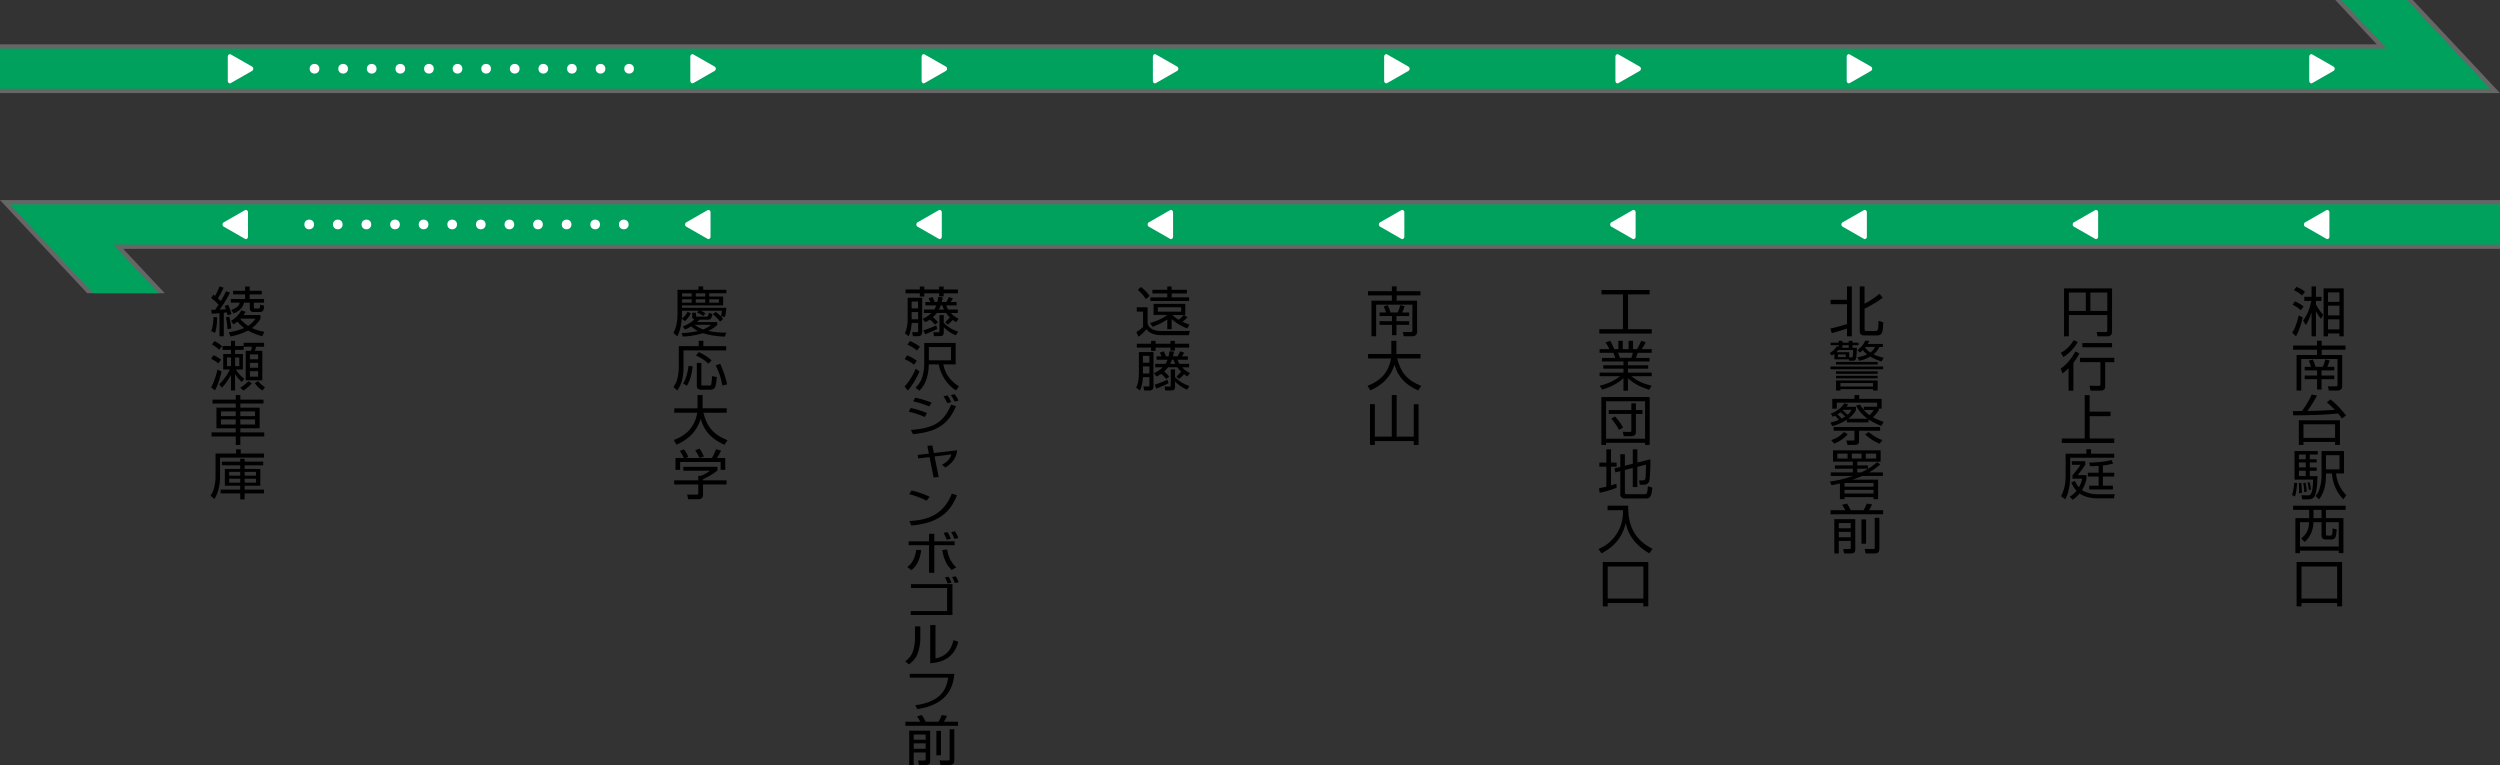 <?xml version="1.0" encoding="UTF-8"?>
<svg id="_レイヤー_1" data-name="レイヤー_1" xmlns="http://www.w3.org/2000/svg" viewBox="0 0 873.86 267.41">
  <rect x="0" y="0" width="873.86" height="267.41" fill="#333333" stroke="none"/>
  <defs>
    <style>
      .cls-1 {
        fill: #fff;
      }

      .cls-2 {
        fill: #666;
      }

      .cls-3 {
        fill: #00a05d;
      }
    </style>
  </defs>
  <polygon class="cls-2" points="0 15.5 0 32.54 873.86 32.54 843.38 0 816.28 0 830.8 15.5 0 15.5"/>
  <polygon class="cls-3" points="817.88 31.05 852.75 31.05 870.42 31.05 841.34 0 818.33 0 834.24 16.99 817.88 16.99 0 16.99 0 31.05 817.88 31.05"/>
  <polygon class="cls-2" points="873.86 86.99 873.86 69.94 0 69.94 30.48 102.49 57.58 102.49 43.06 86.99 873.86 86.99"/>
  <polygon class="cls-3" points="55.98 71.43 21.11 71.43 3.44 71.43 32.52 102.49 55.53 102.49 39.62 85.5 55.98 85.5 873.86 85.5 873.86 71.43 55.98 71.43"/>
  <g>
    <path d="M801.23,116.29c.65-1.03,1.35-2.27,2.29-6l1.39.62c-.32,1.5-1.07,4.46-2.38,6.65l-1.31-1.28ZM804.22,108.43c-1.03-.92-1.58-1.28-2.83-1.9l.77-1.2c1.15.49,2.12,1.05,3.05,1.82l-.99,1.28ZM804.68,103.3c-.97-.88-1.68-1.33-2.83-1.86l.85-1.17c1.11.43,2.16,1.03,2.99,1.71l-1.01,1.32ZM805.05,112.04c1.05-1.5,2.26-3.53,2.83-6.84h-2.43v-1.45h2.53v-3.63h1.54v3.63h1.92v1.45h-1.92v1.2c.3.62,1.19,2.24,2.55,3.65l-.79,1.41c-.36-.45-1.21-1.54-1.76-2.71v8.82h-1.54v-8.37c-.67,2.2-1.38,3.46-2,4.44l-.93-1.6ZM819.22,117.57h-1.48v-1.02h-4v1.02h-1.54v-16.77h7.03v16.77ZM817.74,102.21h-4v3.31h4v-3.31ZM817.74,106.85h-4v3.4h4v-3.4ZM817.74,111.61h-4v3.52h4v-3.52Z"/>
    <path d="M811.54,119.1v1.67h8.33v1.47h-8.33v1.84h7.16v10.85c0,1.3-.93,1.58-1.58,1.58h-3.09l-.32-1.48,2.85.02c.26,0,.5-.08.5-.45v-9.12h-12.67v11.03h-1.64v-12.43h7.14v-1.84h-8.35v-1.47h8.35v-1.67h1.64ZM807.84,128.2c-.26-.88-.51-1.49-.83-2.12l1.41-.43c.46.92.73,1.67.99,2.56h2.49c.44-.88.75-1.88.91-2.56l1.52.34c-.22.75-.53,1.58-.85,2.22h2.45v1.26h-4.45v1.79h4.45v1.28h-4.45v3.61h-1.56v-3.61h-4.33v-1.28h4.33v-1.79h-4.33v-1.26h2.26Z"/>
    <path d="M814.61,139.61c2.85,2.22,4.89,4.91,5.42,5.62l-1.44,1.02c-.34-.49-.69-.98-1.31-1.71-4.18.49-11.44.64-15.67.64l-.18-1.48c.12,0,2.91-.04,3.25-.04.14-.21,2.3-3.18,3.36-5.77l1.86.38c-1.03,1.96-2.55,4.29-3.34,5.38.47,0,2.67-.04,3.11-.06,1.09-.02,5.58-.28,6.47-.34-1.56-1.62-2.26-2.16-2.81-2.61l1.29-1.02ZM817.9,155.53h-1.68v-1.05h-11.04v1.05h-1.64v-8.63h14.37v8.63ZM816.21,148.31h-11.04v4.74h11.04v-4.74Z"/>
    <path d="M801.17,173.05c.55-1.54.71-3.5.73-4.25l1.05.04c-.04.75-.22,3.16-.73,4.7l-1.05-.49ZM810.18,158.89h-2.81v1.64h2.43v1.13h-2.43v1.73h2.43v1.17h-2.43v1.86h2.69c.02,3.25-.46,6-.95,6.94-.16.32-.61,1.17-2.16,1.17h-2.22l-.3-1.41,2.28.02c.77,0,1.68.04,1.84-5.51h-6.51v-9.96h8.13v1.24ZM803.55,172.41c.04-.43.08-.81.08-1.64,0-1.03-.06-1.45-.1-1.94l.89-.02c.16,1.8.16,2.01.2,3.5l-1.07.09ZM805.96,158.89h-2.39v1.64h2.39v-1.64ZM805.96,161.65h-2.39v1.73h2.39v-1.73ZM805.96,164.55h-2.39v1.86h2.39v-1.86ZM805.41,172.03c0-1.43-.24-2.74-.32-3.2l.81-.11c.22,1.05.38,2.03.44,3.1l-.93.21ZM807.01,171.26c-.02-.41-.12-1.43-.46-2.58l.75-.13c.2.64.42,1.48.53,2.54l-.83.17ZM819.34,157.65v7.84h-2.79c.32,3.18,1.62,5.62,3.6,7.63l-1.05,1.39c-3.32-3.29-3.84-7.41-4.02-9.02h-2.06v.83c0,3.31-.73,6.05-2.39,8.2l-1.23-1.11c.42-.54,1.03-1.32,1.39-2.59.69-2.39.69-3.67.69-4.57v-8.59h7.86ZM817.76,159.12h-4.73v4.96h4.73v-4.96Z"/>
    <path d="M819.9,178.21h-6.89v2.89h6.12v12.24h-1.62v-.85h-13.56v.85h-1.62v-12.24h4.83v-2.89h-5.62v-1.43h18.37v1.43ZM807.15,182.52h-3.21v8.52h13.56v-8.52h-4.49v4.19c0,.36.26.51.59.51h.99c.4,0,.77,0,.75-2.52l1.44.32c-.2,2.65-.38,3.55-1.84,3.55h-1.76c-.71,0-1.7,0-1.7-1.41v-4.64h-2.83v.34c0,1.39-.53,2.91-.91,3.72-.63,1.39-1.39,2.16-2.16,2.86l-1.21-1.2c1.21-1.05,2.59-2.44,2.75-5.34l.02-.38ZM811.48,178.21h-2.81v2.89h2.81v-2.89Z"/>
    <path d="M804.48,211.95h-1.72v-15.51h15.91v15.51h-1.72v-1.17h-12.47v1.17ZM804.48,209.23h12.47v-11.22h-12.47v11.22Z"/>
  </g>
  <g>
    <path d="M738.26,115.97c0,1.07-.67,1.6-1.76,1.6h-3.31l-.32-1.52,3.13.02c.36,0,.59-.08.59-.53v-5.4h-13.44v7.43h-1.68v-16.77h16.78v15.17ZM723.16,102.26v6.43h5.92v-6.43h-5.92ZM730.68,102.26v6.43h5.92v-6.43h-5.92Z"/>
    <path d="M720.31,128.82c2.41-1.64,3.98-3.89,5.12-5.96l1.41.68c-.95,1.75-1.6,2.65-2.1,3.27v9.74h-1.68v-7.84c-.89.9-1.56,1.43-2.12,1.84l-.63-1.73ZM720.37,123.31c2.45-1.28,3.86-3.37,4.49-4.4l1.4.62c-.95,1.77-2.79,3.93-5.03,5.28l-.87-1.5ZM739.04,126.6h-3.19v8.4c0,1.07-.36,1.54-1.76,1.54h-3.4l-.3-1.71,3.21.04c.42,0,.59-.08.59-.53v-7.75h-7.12v-1.52h11.97v1.52ZM738.26,121.38h-10.37v-1.47h10.37v1.47Z"/>
    <path d="M730.43,143.89h7.3v1.58h-7.3v7.8h8.59v1.56h-18.33v-1.56h8.01v-15.15h1.72v5.77Z"/>
    <path d="M729.28,158.61v-1.56h1.64v1.56h8.09v1.39h-15.38v6.54c0,.86-.12,5.24-1.74,7.99l-1.48-1.07c1.15-2.14,1.62-4.46,1.62-6.88v-7.97h7.24ZM739.21,172.75l-.3,1.43h-6.06c-2.32,0-4.57-.71-5.96-1.67-1.01,1.26-1.9,1.86-2.39,2.18l-1.07-1.05c.59-.38,1.46-.92,2.4-2.09-.99-1.09-1.52-2.18-1.84-2.91l1.31-.51c.22.51.57,1.3,1.37,2.22.77-1.37,1.01-2.39,1.17-3.04h-3.42v-1.15c.67-.73,2.12-2.56,2.81-3.7h-3.03v-1.26h4.69v1.24c-.61,1.02-2.02,2.88-2.65,3.63h3.09v1.2c-.16.79-.46,2.2-1.58,4.06.81.58,2.83,1.43,5.42,1.43h6.06ZM735.06,165.25h3.96v1.33h-3.96v3.18h3.5v1.33h-8.29v-1.33h3.29v-3.18h-3.76v-1.33h3.76v-2.39c-1.62.09-2.22.09-3.01.09l-.28-1.26c.77-.02,4.65-.02,7.78-.9l.59,1.22c-.69.19-1.7.49-3.58.7v2.54Z"/>
  </g>
  <g>
    <path d="M639.79,114.86c2.08-.45,4.87-1.3,5.82-1.62v-6.92h-5.72v-1.52h5.72v-4.68h1.68v17.45h-1.68v-2.73c-.42.15-3.19,1.07-5.32,1.62l-.49-1.6ZM651.74,100.12v6.05c.59-.3,2.99-1.56,5.21-3.46l1.13,1.35c-2.12,1.69-5.05,3.23-6.33,3.85v7.22c0,.43.14.56.71.56h3.05c.73,0,1.13,0,1.13-3.55l1.66.56c-.18,3.21-.26,4.55-2.18,4.55h-4.37c-.44,0-1.68,0-1.68-1.35v-15.79h1.68Z"/>
    <path d="M646.3,125.61h-5.09v-1.9c-.42.3-.67.45-.93.6l-.69-.9c.99-.56,1.82-1.32,2.39-2.31h.75v-.43h-2.85v-.9h2.85v-.64h1.27v.64h2.22v-.64h1.31v.64h2.1v.9h-2.1v.9h1.54c0,.66-.1,3.59-.4,4.04-.1.13-.32.49-.99.49h-1.31l-.08-.49ZM658.23,129.07h-18.38v-.94h18.38v.94ZM656.32,127.41h-14.57v-.9h14.57v.9ZM656.32,130.66h-14.57v-.87h14.57v.87ZM656.32,132.24h-14.57v-.87h14.57v.87ZM656.32,136.51h-1.6v-.49h-11.4v.49h-1.56v-3.53h14.57v3.53ZM642.6,122.35c-.24.28-.46.51-.69.75h4.47v1.8l.81.02c.14,0,.28-.02.36-.17.18-.39.2-2.03.2-2.41h-5.15ZM645.17,123.88h-2.73v.96h2.73v-.96ZM654.71,133.9h-11.4v1.2h11.4v-1.2ZM646.22,121.57v-.9h-2.22v.9h2.22ZM658.14,120.21v1.07h-1.25c-.16.38-.61,1.45-2,2.59,1.25.58,2.47.92,3.5,1.2l-.69,1.28c-.99-.3-2.3-.75-3.92-1.71-1.72,1-3.19,1.32-3.86,1.45l-.71-1.2c1.45-.24,2.43-.56,3.42-1.03-.81-.64-1.25-1.17-1.5-1.48-.38.38-.67.6-.99.86l-.87-.88c1.23-.9,2-1.75,2.73-3.29l1.41.06c-.22.49-.36.73-.55,1.09h5.28ZM652.14,121.28l-.18.23c.61.81,1.19,1.3,1.78,1.73,1.11-.79,1.44-1.49,1.68-1.96h-3.29Z"/>
    <path d="M639.79,147.71c1.38-.32,2.18-.6,2.99-.96-.51-.6-1.01-1.09-1.35-1.43-.38.19-.5.23-.81.34l-.67-1.11c2.14-.7,3.92-2.26,4.77-3.61l1.31.45c-.2.28-.34.49-.59.81h3.31v1.09c-.24.49-.81,1.69-2.71,3.08h6.77c-1.19-.85-2.69-2.09-4.04-4.6l1.37-.36c.3.49.63,1.03,1.31,1.84v-1.09h4.71v-1.41h-14.11v2.09h-1.58v-3.42h7.76v-1.32h1.64v1.32h7.84v3.42h-.99v.56c-.65,1.05-1.72,2.12-2.04,2.46,1.21.68,2.43,1.15,3.74,1.62l-.81,1.39c-2.16-.85-3.46-1.6-4.49-2.29v1.07h-7.56v-.94c-1.78,1.13-3.36,1.75-5.07,2.27l-.67-1.28ZM640.11,153.84c.83-.3,2.77-.98,4.45-2.84l1.31.75c-1.11,1.41-2.97,2.65-4.75,3.33l-1.01-1.24ZM649.82,150.57v3.72c0,.83-.47,1.24-1.54,1.24h-2.51l-.38-1.56,2.32.02c.24,0,.51,0,.51-.32v-3.1h-7.28v-1.32h16.25v1.32h-7.36ZM645,145.59c-.46-.47-.87-.81-1.66-1.48-.51.38-.77.54-1.03.7.4.38,1.03,1.03,1.44,1.5.4-.19.89-.47,1.25-.71ZM644.4,143.24c-.12.09-.2.17-.26.23,1.11.96,1.23,1.05,1.68,1.5.91-.77,1.17-1.26,1.42-1.73h-2.85ZM651.45,143.29c.85.96,1.54,1.52,2,1.84,1.09-1.09,1.33-1.52,1.5-1.84h-3.5ZM653.17,151.02c2.1,1.73,3.62,2.39,4.79,2.8l-.95,1.28c-1.94-.77-3.42-1.79-5.07-3.23l1.23-.85Z"/>
    <path d="M649.19,162.67h3.74v1.18h-3.74v1.28h1.42c3.29-1.6,4.79-2.93,5.54-3.61l1.05.81c-.59.54-1.68,1.54-3.88,2.8h4.83v1.22h-7.2c-1.01.47-2.34.96-3.38,1.32h8.91v6.82h-1.6v-.73h-10.13v.73h-1.62v-5.51c-1.48.36-2.12.47-2.93.62l-.57-1.28c1.56-.21,4.43-.64,8.09-1.97h-7.8v-1.22h7.72v-1.28h-6.27v-1.18h6.27v-1.3h-6.93v-3.95h16.66v3.95h-8.17v1.3ZM645.81,158.55h-3.58v1.73h3.58v-1.73ZM654.87,168.84h-10.13v1.28h10.13v-1.28ZM654.87,171.24h-10.13v1.28h10.13v-1.28ZM650.69,158.55h-3.4v1.73h3.4v-1.73ZM655.8,158.55h-3.62v1.73h3.62v-1.73Z"/>
    <path d="M645.03,178.34c-.34-.71-.91-1.58-1.15-1.9l1.72-.41c.61.88,1.09,1.84,1.31,2.31h4.49c.55-.88.75-1.33,1.09-2.31l1.88.26c-.32.77-.63,1.33-1.07,2.05h4.93v1.43h-18.38v-1.43h5.18ZM648.5,181.46v10.54c0,.55-.02,1.47-1.54,1.47h-2.36l-.34-1.58,2.1.02c.42,0,.55-.04.55-.45v-2.37h-4.18v4.38h-1.56v-12.01h7.32ZM646.91,182.84h-4.18v1.82h4.18v-1.82ZM646.91,185.9h-4.18v1.9h4.18v-1.9ZM650.66,190.07v-8.52h1.62v8.52h-1.62ZM656.93,180.99v10.88c0,1.5-1.01,1.6-1.7,1.6h-3.13l-.3-1.6,2.99.02c.51,0,.51-.23.51-.45v-10.45h1.62Z"/>
  </g>
  <g>
    <path d="M576.61,101.36v1.54h-7.54v12.16h8.29v1.54h-18.33v-1.54h8.27v-12.16h-7.52v-1.54h16.82Z"/>
    <path d="M576.43,136.25c-3.36-1.17-5.03-1.97-7.4-4.04v4.36h-1.56v-4.38c-2.32,2.12-4.61,3.1-7.42,4.02l-.87-1.35c1.82-.49,4.57-1.33,7.11-3.36h-7.16v-1.26h8.35v-1.37h-7.05v-1.2h7.05v-1.32h-7.52v-1.24h4.65c-.12-.45-.46-1.39-.65-1.8h-4.83v-1.28h3.42c-.4-.83-.61-1.2-1.33-2.39l1.6-.51c.24.38.71,1.11,1.41,2.9h1.46v-2.91h1.54v2.91h2.04v-2.91h1.54v2.91h1.41c.61-.98,1.11-2.11,1.44-2.9l1.6.51c-.28.56-.89,1.64-1.39,2.39h3.48v1.28h-4.91c-.26.81-.4,1.2-.61,1.8h4.77v1.24h-7.58v1.32h7.1v1.2h-7.1v1.37h8.33v1.26h-7.12c2.24,1.8,4,2.56,7.12,3.35l-.93,1.41ZM570.21,125.1c.08-.19.42-1.05.55-1.8h-5.17c.1.26.53,1.52.65,1.8h3.96Z"/>
    <path d="M576.64,138.8v16.73h-1.62v-.75h-13.64v.75h-1.64v-16.73h16.9ZM561.39,140.25v13.1h13.64v-13.1h-13.64ZM562.32,143.33h7.9v-2.35h1.6v2.35h2.32v1.37h-2.32v6.43c0,1.07-.95,1.35-1.7,1.35h-2.57l-.3-1.54,2.47.04c.34,0,.5-.09.5-.41v-5.87h-7.9v-1.37ZM564.49,145.55c.87.94,1.94,2.24,2.85,3.87l-1.42.85c-.67-1.37-1.9-3.05-2.71-3.93l1.29-.79Z"/>
    <path d="M565.09,170.49c-1.35.6-4.49,1.48-5.96,1.77l-.18-1.62c.55-.09,1.07-.17,2.55-.53v-6.99h-2.45v-1.43h2.45v-4.62h1.62v4.62h1.96v1.43h-1.96v6.56c1.09-.32,1.42-.43,1.88-.58l.08,1.39ZM570.73,162.1v-5.04h1.6v4.62l4.55-1.13c.1,3.08-.24,6.86-.32,7.26-.2.96-.73,1.62-1.86,1.62h-1.52l-.24-1.52,1.38.02c.57,0,.69-.28.81-.71.14-.45.16-1.6.22-4.81l-3.03.77v7.07h-1.6v-6.67l-2.75.7v7.95c0,.36.24.51.71.51h6.2c.4,0,.61,0,.83-.54.18-.47.26-1.69.3-2.24l1.54.45c-.2,3.4-1.03,3.83-2.24,3.83h-7.1c-1.13,0-1.84-.39-1.84-1.46v-8.1l-1.74.45-.28-1.41,2.02-.51v-4.42h1.6v4l2.75-.68Z"/>
    <path d="M569.12,176.76c-.16,7.37,2.61,12.09,8.53,15.11l-1.17,1.54c-6.87-3.98-7.9-9.06-8.21-10.6-.79,3.27-2.39,7.37-8.43,10.6l-1.11-1.48c1.27-.56,4.18-1.88,6.39-5.36,2.22-3.46,2.2-6.66,2.18-8.23h-5.38v-1.58h7.2Z"/>
    <path d="M561.96,211.95h-1.72v-15.51h15.91v15.51h-1.72v-1.17h-12.47v1.17ZM561.96,209.23h12.47v-11.22h-12.47v11.22Z"/>
  </g>
  <g>
    <path d="M488.18,100.12v1.67h8.33v1.47h-8.33v1.84h7.16v10.85c0,1.3-.93,1.58-1.58,1.58h-3.09l-.32-1.48,2.85.02c.26,0,.49-.08.49-.45v-9.12h-12.67v11.03h-1.64v-12.43h7.14v-1.84h-8.35v-1.47h8.35v-1.67h1.64ZM484.48,109.22c-.26-.88-.51-1.49-.83-2.12l1.41-.43c.46.92.73,1.67.99,2.56h2.49c.44-.88.75-1.88.91-2.56l1.52.34c-.22.75-.53,1.58-.85,2.22h2.45v1.26h-4.45v1.79h4.45v1.28h-4.45v3.61h-1.56v-3.61h-4.33v-1.28h4.33v-1.79h-4.33v-1.26h2.26Z"/>
    <path d="M486.34,119.12h1.76v4.61h8.43v1.56h-8.15c1.23,4.93,3.5,7.67,8.43,9.61l-1.11,1.58c-4.12-1.84-6.99-4.47-8.27-9.02-1.8,5.85-6.37,8.08-8.45,8.99l-.95-1.62c2.95-1.09,7.16-3.4,8.21-9.53h-8.04v-1.56h8.13v-4.61Z"/>
    <path d="M480.57,152.62h5.92v-14.53h1.7v14.53h5.98v-11.34h1.68v14.25h-1.68v-1.35h-13.6v1.35h-1.7v-14.25h1.7v11.34Z"/>
  </g>
  <g>
    <path d="M401.13,107.4v5.56c.49,2.33,2.97,2.73,4.71,2.73h10.05l-.32,1.47h-9.66c-3.62,0-4.77-1.58-5.17-2.11-.83,1.02-1.74,1.88-2.77,2.67l-.77-1.65c.83-.47,1.7-1.11,2.35-1.84v-5.32h-2.2v-1.5h3.76ZM400.56,104.54c-1.01-1.58-2.45-2.88-2.85-3.23l1.11-1c.83.64,2.04,1.71,3.03,3.14l-1.29,1.09ZM414.98,114.8c-.93-.36-3.29-1.3-5.44-3.29v3.55h-1.52v-3.44c-.53.39-2.2,1.58-5.15,2.61l-.87-1.32c3.76-1.03,5.78-2.61,6.02-2.8v-.02h-4.79v-3.87h11.08v3.87h-.51l1.27.81c-.73.75-.91.94-1.76,1.58,1.15.55,1.88.79,2.47.98l-.79,1.33ZM408.02,101.29v-1.15h1.52v1.15h5.32v1.3h-5.32v1.33h6.08v1.3h-13.5v-1.3h5.9v-1.33h-5.21v-1.3h5.21ZM412.87,107.41h-8.15v1.54h8.15v-1.54ZM409.76,110.1c.3.28.91.9,2.28,1.69,1.05-.88,1.42-1.33,1.7-1.69h-3.98Z"/>
    <path d="M403.19,123.05v12.03c0,1.39-1.07,1.41-1.44,1.41h-1.8l-.28-1.41,1.66.02c.44,0,.44-.24.44-.43v-2.82h-2.26c-.02.41-.14,2.82-1.05,4.66l-1.33-1.02c.85-1.65.97-3.74.97-4.98v-7.46h5.09ZM403.92,119.14v1.02h5.19v-1.02h1.58v1.02h4.97v1.35h-4.97v1.05h-1.58v-1.05h-5.19v1.13h-1.56v-1.13h-4.99v-1.35h4.99v-1.02h1.56ZM401.76,124.38h-2.26v2.41h2.26v-2.41ZM401.76,128.07h-2.26v2.5h2.26v-2.5ZM407.68,132.49c-.28-.32-.91-1.07-1.8-1.79-.69.47-1.17.7-1.64.92l-.87-1.18c.73-.36,1.86-.88,3.05-2.05h-2.61v-1.2h3.58c.26-.4.46-.7.73-1.45h-3.84v-1.18h1.76c-.32-.71-.48-1.02-.65-1.3l1.43-.45c.22.4.67,1.54.73,1.75h.93c.18-.77.24-1.3.3-1.75l1.56.08c-.1.77-.18,1.15-.32,1.67h1.58c.38-.58.63-1.09.91-1.75l1.42.45c-.42.77-.48.87-.77,1.3h2.04v1.18h-3.62c.14.4.32.87.69,1.45h3.38v1.2h-2.47c1.11,1.2,2.16,1.73,2.75,2.03l-.91,1.18c-.42-.26-.65-.41-1.13-.79-.16.17-.99,1.11-1.72,1.65l-.95-.85c.38-.34.87-.77,1.64-1.69-.65-.62-1.05-1.13-1.33-1.54h-3.25c-.36.49-.73.92-1.35,1.48,1.13.96,1.5,1.43,1.78,1.77l-1.05.85ZM403.58,134.52c2.53-.88,3.48-1.3,4.49-1.8l.4,1.22c-1.05.58-2.81,1.3-4.25,1.9l-.63-1.32ZM410.73,135.23c0,1.18-.75,1.24-1.5,1.24l-1.92.02-.24-1.39,1.7.04c.26,0,.46-.02.46-.41v-5.62h1.5v2.76c1.74,1.71,3.19,2.41,5.01,3.06l-.79,1.26c-2.34-.96-3.64-2.2-4.22-2.88v1.92ZM409.66,125.74c-.12.34-.26.73-.63,1.45h1.76c-.34-.7-.46-1.05-.57-1.45h-.55Z"/>
  </g>
  <g>
    <path d="M322.35,104.07v12.03c0,1.39-1.07,1.41-1.44,1.41h-1.8l-.28-1.41,1.66.02c.44,0,.44-.24.44-.43v-2.82h-2.26c-.02.41-.14,2.82-1.05,4.66l-1.33-1.02c.85-1.65.97-3.74.97-4.98v-7.46h5.09ZM323.08,100.16v1.02h5.19v-1.02h1.58v1.02h4.97v1.35h-4.97v1.05h-1.58v-1.05h-5.19v1.13h-1.56v-1.13h-4.99v-1.35h4.99v-1.02h1.56ZM320.92,105.4h-2.26v2.41h2.26v-2.41ZM320.92,109.09h-2.26v2.5h2.26v-2.5ZM326.84,113.5c-.28-.32-.91-1.07-1.8-1.79-.69.47-1.17.7-1.64.92l-.87-1.18c.73-.36,1.86-.88,3.05-2.05h-2.61v-1.2h3.58c.26-.4.46-.7.73-1.45h-3.84v-1.18h1.76c-.32-.71-.48-1.02-.65-1.3l1.43-.45c.22.4.67,1.54.73,1.75h.93c.18-.77.24-1.3.3-1.75l1.56.08c-.1.77-.18,1.15-.32,1.67h1.58c.38-.58.63-1.09.91-1.75l1.42.45c-.42.77-.48.87-.77,1.3h2.04v1.18h-3.62c.14.4.32.87.69,1.45h3.38v1.2h-2.47c1.11,1.2,2.16,1.73,2.75,2.03l-.91,1.18c-.42-.26-.65-.41-1.13-.79-.16.17-.99,1.11-1.72,1.65l-.95-.85c.38-.34.87-.77,1.64-1.69-.65-.62-1.05-1.13-1.33-1.54h-3.25c-.36.49-.73.92-1.35,1.48,1.13.96,1.5,1.43,1.78,1.77l-1.05.85ZM322.74,115.53c2.53-.88,3.48-1.3,4.49-1.8l.4,1.22c-1.05.58-2.81,1.3-4.25,1.9l-.63-1.32ZM329.89,116.25c0,1.18-.75,1.24-1.5,1.24l-1.92.02-.24-1.39,1.7.04c.26,0,.46-.02.46-.41v-5.62h1.5v2.76c1.74,1.71,3.19,2.41,5.01,3.06l-.79,1.26c-2.34-.96-3.64-2.2-4.22-2.88v1.92ZM328.82,106.76c-.12.34-.26.73-.63,1.45h1.76c-.34-.7-.46-1.05-.57-1.45h-.55Z"/>
    <path d="M316.19,135.12c1.78-1.94,3.13-4.32,3.88-6.22l1.35.92c-1.07,2.54-2.85,5.41-4.1,6.67l-1.13-1.37ZM319.5,127.49c-1.23-1.05-2.85-1.77-3.27-1.96l.83-1.33c1.7.66,2.79,1.43,3.42,1.92l-.99,1.37ZM320.53,122.52c-.97-.81-2.18-1.56-3.36-2.05l.91-1.26c1.27.47,2.71,1.39,3.46,1.99l-1.01,1.32ZM329.71,127.37c.79,4.12,3.44,6.37,5.48,7.69l-1.05,1.43c-3.17-2.05-5.28-5.38-6.02-9.12h-3.44c-.18,6.09-2.41,8.29-3.34,9.19l-1.33-1.05c.91-.9,1.58-1.67,2.22-3.25.49-1.28.83-3.38.83-4.76v-7.63h10.98v7.5h-4.33ZM332.42,125.95v-4.64h-7.74v4.64h7.74Z"/>
    <path d="M323.26,145.75c-1.86-.82-3.72-1.41-5.64-1.87l.73-1.27c1.7.37,4.1,1.06,5.66,1.76l-.75,1.38ZM318.37,150.28c8.17-.57,11.54-2.75,14.09-8.88l1.7.6c-2.55,5.85-6,8.91-15.02,9.76l-.77-1.49ZM324.82,142.07c-1.52-.65-3.4-1.3-5.64-1.8l.75-1.27c2.61.57,4.55,1.28,5.7,1.72l-.81,1.35ZM331.08,140.93c-.26-.74-.36-.92-1.27-2.42l1.35-.32c.69.95.95,1.38,1.33,2.36l-1.4.38ZM333.71,140.39c-.79-1.52-.87-1.69-1.35-2.29l1.31-.33c.38.48.77.97,1.37,2.23l-1.33.4Z"/>
    <path d="M324.17,155.85l1.72-.16.53,2.66,8.15-.96c-.22,1.83-.91,4.03-4.12,6.04l-1.19-.98c1.52-.82,2.73-1.72,3.31-3.62l-5.9.73,1.44,7.17-1.78.17-1.41-7.14-3.92.49-.24-1.23,3.92-.46-.53-2.71Z"/>
    <path d="M323.85,175.05c-1.62-1.01-4.63-1.99-6.08-2.33l.89-1.27c.34.08,3.58.82,6.29,2.21l-1.11,1.38ZM317.88,182.14c5.58-.32,11.76-1.68,14.84-9.62l1.78.63c-1.58,3.64-4.16,9.56-15.93,10.55l-.69-1.57Z"/>
    <path d="M317.12,198.2c.73-.52,2.57-1.85,3.17-6.04l1.74.14c-.63,4.45-2.3,6.03-3.44,6.99l-1.46-1.09ZM326.58,186.59v2.63h7.12v1.35h-7.12v9.64h-1.84v-9.64h-7.12v-1.35h7.12v-2.63h1.84ZM331.08,192.08c.16,1.14.65,3.88,3.15,6.25l-1.58.92c-1.19-1.22-2.67-3.01-3.29-6.99l1.72-.17ZM330.9,188.65c-.16-.46-.38-1.12-1.05-2.39l1.35-.27c.73,1.28.89,1.57,1.15,2.36l-1.44.3ZM333.59,188.36c-.34-.96-.61-1.55-1.11-2.37l1.37-.27c.85,1.46.99,1.9,1.13,2.34l-1.39.3Z"/>
    <path d="M332.92,204.17v10.79h-14.59v-1.36h12.73v-8.07h-12.63v-1.36h14.49ZM331.2,203.93c-.16-.52-.48-1.38-.89-2.12l1.27-.21c.51.85.71,1.22.99,2.12l-1.37.21ZM333.73,203.78c-.22-.76-.55-1.42-.95-2.11l1.31-.22c.57.92.79,1.46.99,2.07l-1.35.25Z"/>
    <path d="M321.7,223.21c0,1.74-.38,3.86-1.05,5.52-.77,1.88-2.24,2.99-2.93,3.51l-1.31-1.06c.83-.63,2.18-1.72,2.79-3.72.28-.88.63-2.83.63-4.05v-4.46h1.86v4.26ZM327,230.16c3.64-.71,5.48-2.85,6.29-6.39l1.66.54c-1.66,6.82-7.58,7.36-9.8,7.53v-13.35h1.84v11.68Z"/>
    <path d="M333.61,235.54c-.42,3.88-1.76,10.65-12.96,12.33l-.71-1.35c10.07-1.34,11.04-6.88,11.5-9.64h-13.44v-1.34h15.62Z"/>
    <path d="M321.68,252.27c-.34-.71-.91-1.58-1.15-1.9l1.72-.41c.61.88,1.09,1.84,1.31,2.31h4.49c.55-.88.75-1.33,1.09-2.31l1.88.26c-.32.77-.63,1.33-1.07,2.05h4.93v1.43h-18.39v-1.43h5.19ZM325.14,255.39v10.54c0,.55-.02,1.47-1.54,1.47h-2.35l-.34-1.58,2.1.02c.42,0,.55-.04.55-.45v-2.37h-4.18v4.38h-1.56v-12.01h7.32ZM323.56,256.76h-4.18v1.82h4.18v-1.82ZM323.56,259.83h-4.18v1.9h4.18v-1.9ZM327.3,264v-8.52h1.62v8.52h-1.62ZM333.57,254.92v10.88c0,1.5-1.01,1.6-1.7,1.6h-3.13l-.3-1.6,2.99.02c.51,0,.51-.23.51-.45v-10.45h1.62Z"/>
  </g>
  <g>
    <path d="M245.86,110.44c-.67-.49-1.46-.88-2.2-1.18l.51-.64h-5.78c0,1.45,0,1.8-.08,2.76.85-.62,1.52-1.33,2.04-2.39l1.13.51c-.51,1.03-1.17,2.01-2.08,2.74l-1.09-.85c-.3,3.21-.77,4.7-1.54,6.2l-1.39-1.22c.46-.88,1.44-2.82,1.44-6.65v-8.42h7.34v-1.18h1.64v1.18h8.09v1.22h-6v1.13h4.89v3.1h-14.41v.85h15.52c-.06,1.15-.18,2.05-.51,3.2l-1.41-.26c.16-.51.32-1.28.38-1.92h-7.36c.55.24.89.43,1.6.88l-.75.94ZM253.32,117.68c-3.33-.15-5.62-.6-7.62-1.22-3.31,1.02-5.86,1.15-7.03,1.18l-.42-1.22c1.64-.06,3.48-.21,5.7-.71-1.15-.58-1.88-1.2-2.33-1.62-1.27.77-1.78.94-2.2,1.09l-.75-1.09c2.28-.75,3.8-2.18,4.08-2.43-.22-.06-.79-.21-.79-.86v-1.49h1.33v.96c0,.21,0,.43.34.43h3.34c.42,0,.57-.26.81-1.3l1.27.34c-.24,1.24-.53,1.99-1.42,1.99h-3.09c-.28.28-.51.51-.89.85h7.05v.96c-.49.49-1.27,1.26-3.09,2.14,1.37.3,3.23.6,6.31.62l-.59,1.37ZM241.77,102.53h-3.36v1.13h3.36v-1.13ZM241.77,104.61h-3.36v1.18h3.36v-1.18ZM242.8,113.54c.59.43,1.54,1.07,2.99,1.64,1.6-.66,2.16-1.15,2.73-1.64h-5.72ZM246.52,102.53h-3.32v1.13h3.32v-1.13ZM246.52,104.61h-3.32v1.18h3.32v-1.18ZM251.29,104.61h-3.36v1.18h3.36v-1.18ZM251.7,112.41c-1.19-1.52-2.1-2.24-2.51-2.58l.95-.81c.91.58,2.06,1.67,2.63,2.48l-1.07.9Z"/>
    <path d="M245.86,119.12v1.86h7.98v1.49h-14.92v6c0,2.82-.48,5.7-2.2,8.01l-1.31-1.2c.63-.96.97-1.49,1.31-2.67.34-1.17.55-3.21.55-4.06v-7.56h6.97v-1.86h1.62ZM238.82,134.07c1.13-1.94,1.6-4.08,1.86-6.22l1.44.24c-.1.94-.44,4.17-2,6.73l-1.31-.75ZM247.64,127.13c-1.29-1.22-2.51-2.01-4.37-2.88l.99-1.2c1.23.56,3.03,1.6,4.47,2.9l-1.09,1.18ZM245.15,126.83v7.43c0,.49.2.51.63.51h2.1c.55,0,.65-.17.73-.41.1-.32.26-2.03.3-2.91l1.66.36c-.36,3.33-.57,3.57-.83,3.87-.34.38-.99.55-1.52.55h-3.07c-1.39,0-1.58-.79-1.58-1.39v-7.99h1.58ZM252.51,134.78c-.55-2.88-1.11-4.62-2.34-7.09l1.58-.53c.95,2.03,1.92,4.81,2.41,7.18l-1.66.43Z"/>
    <path d="M243.83,138.1h1.76v4.61h8.43v1.56h-8.15c1.23,4.93,3.5,7.67,8.43,9.61l-1.11,1.58c-4.12-1.84-6.99-4.47-8.27-9.02-1.8,5.85-6.37,8.08-8.45,8.99l-.95-1.62c2.95-1.09,7.16-3.4,8.21-9.53h-8.04v-1.56h8.13v-4.61Z"/>
    <path d="M250.77,164.45c-1.58,1.34-3.38,2.29-5.03,3.06v.39h8.23v1.45h-8.23v3.7c0,1.24-1.03,1.45-1.62,1.45h-3.6l-.32-1.62,3.23.02c.61,0,.65-.15.65-.58v-2.97h-8.43v-1.45h8.43v-1.56h.85c.46-.17,2.04-.79,3.21-1.79h-9.3v-1.39h11.93v1.28ZM248.85,160.09c.61-1.01,1.33-2.71,1.48-3.1l1.72.54c-.4.88-.89,1.77-1.41,2.56h2.87v4.16h-1.62v-2.76h-14.15v2.76h-1.62v-4.16h2.87c-.4-1.09-1.05-2.03-1.37-2.48l1.46-.54c.79,1,1.25,1.96,1.52,2.67l-.99.36h9.22ZM244.52,160.08c-.36-.83-.91-1.82-1.5-2.67l1.52-.58c.81,1.13,1.37,2.41,1.5,2.74l-1.52.51Z"/>
  </g>
  <g>
    <path d="M80.4,102.28c-1.27,2.73-3.29,5.49-3.62,5.92.53-.02,1.96-.09,2.18-.11-.22-.64-.32-.85-.44-1.15l1.25-.41c.57,1.22.97,2.61,1.13,3.25l-1.35.43c-.08-.43-.14-.62-.24-1-.18.02-.93.11-1.09.11v8.22h-1.5v-8.06c-.44.02-2.34.17-2.73.19l-.14-1.37c.42,0,.51,0,1.35-.02.4-.53.93-1.35,1.21-1.77-1.35-1.47-2.2-2.07-2.59-2.33l.77-1.2c.2.17.44.34.57.45.18-.3.95-1.62,1.58-3.35l1.44.47c-.67,1.5-1.52,3.01-2,3.72.2.17.47.41.99.98.53-.9,1.37-2.35,1.84-3.46l1.39.49ZM73.81,115.74c.69-1.56.81-4.04.81-4.93l1.29.11c0,.66-.06,3.61-.73,5.43l-1.37-.62ZM79.51,115.1c-.08-1.71-.22-2.76-.53-4.21l1.17-.19c.36,1.28.63,3.1.71,4.1l-1.35.3ZM91.03,110.1v1.3c-.38.66-1.09,1.9-2.95,3.27,1.82.85,3.32,1.13,4.31,1.32l-.73,1.56c-1.31-.38-3.03-.9-4.97-2.01-2.61,1.35-4.91,1.82-6.12,2.07l-.59-1.48c1.42-.21,3.25-.55,5.36-1.47-.73-.54-1.5-1.22-2.36-2.24-.65.55-.97.73-1.37.96l-.85-1.2c1.52-.9,2.79-2.16,3.6-3.72l1.48.53c-.2.39-.34.64-.71,1.13h5.88ZM87.27,100.16v1.48h4.22v1.26h-4.22v1.62h5.03v1.28h-3.58v1.69c0,.15,0,.34.38.34h1.31c.46,0,.48-.4.51-1.33l1.39.34c-.04,1.13-.08,2.22-1.48,2.22h-2.18c-1.05,0-1.33-.64-1.33-1.17v-2.09h-2.04c-.2.85-.59,2.46-3.6,3.78l-.83-1.24c2.14-.73,2.71-1.58,2.99-2.54h-3.17v-1.28h5.01v-1.62h-4.2v-1.26h4.2v-1.48h1.6ZM84.07,111.4l-.08.08c.53.64,1.37,1.56,2.75,2.44,1.42-.94,2.2-1.99,2.59-2.52h-5.26Z"/>
    <path d="M76.33,127.04c-.89-.77-1.52-1.13-2.55-1.64l.83-1.24c1.21.47,2.3,1.26,2.67,1.54l-.95,1.33ZM73.81,135.42c1.07-1.94,1.84-4.51,2.18-6.22l1.46.62c-.4,1.84-1.31,4.91-2.3,6.6l-1.35-1ZM76.56,122.24c-.81-.81-1.41-1.22-2.47-1.86l.91-1.15c1.23.58,2.14,1.32,2.63,1.77l-1.07,1.24ZM85.17,119.82h7.14v1.37h-2.79c-.06.23-.2.81-.46,1.43h2.63v10.32h-5.8v-10.32h1.84c.16-.49.26-.96.32-1.43h-2.87v1.11h-3.01v1.45h2.73v5.43h-2.47c.83,1.26,1.82,2.39,2.97,3.21l-.93,1.18c-1.03-1.05-1.66-1.8-2.3-2.84v5.75h-1.43v-5.41c-1.25,2.41-2.67,3.91-3.17,4.44l-.97-1.2c1.82-1.54,3.34-4.25,3.78-5.13h-2.35v-5.43h2.71v-1.45h-2.95v-1.35h2.95v-1.79h1.43v1.79h2.99v-1.13ZM80.76,124.95h-1.42v3.03h1.42v-3.03ZM83.65,124.95h-1.46v3.03h1.46v-3.03ZM83.99,135.49c1.05-.6,2.06-1.37,2.85-2.27l1.19.77c-.77.9-2.02,1.97-2.97,2.54l-1.07-1.03ZM90.24,123.88h-2.89v1.71h2.89v-1.71ZM90.24,126.83h-2.89v1.71h2.89v-1.71ZM90.24,129.76h-2.89v1.9h2.89v-1.9ZM90.22,133.2c.93,1.22,1.98,1.88,2.4,2.14l-.91,1.15c-1.21-.79-2.06-1.73-2.65-2.54l1.17-.75Z"/>
    <path d="M92.1,141.06h-8.09v1.43h6.75v7.22h-6.75v1.43h8.35v1.43h-8.35v2.97h-1.6v-2.97h-8.45v-1.43h8.45v-1.43h-6.75v-7.22h6.75v-1.43h-8.13v-1.37h8.13v-1.6h1.6v1.6h8.09v1.37ZM82.4,143.8h-5.17v1.65h5.17v-1.65ZM82.4,146.6h-5.17v1.79h5.17v-1.79ZM89.15,143.8h-5.15v1.65h5.15v-1.65ZM89.15,146.6h-5.15v1.79h5.15v-1.79Z"/>
    <path d="M82.52,158.53v-1.47h1.64v1.47h8.13v1.41h-15.36v6.82c0,2.46-.59,5.62-2,7.67l-1.35-1.17c.71-1.05,1.05-1.77,1.29-2.88.24-1.15.47-2.2.47-3.57v-8.29h7.16ZM92.28,172.46h-6.77v2.09h-1.54v-2.09h-6.85v-1.32h6.85v-1.35h-5.38v-5.88h5.38v-1.26h-6.39v-1.3h6.39v-.98h1.54v.98h6.49v1.3h-6.49v1.26h5.48v5.88h-5.48v1.35h6.77v1.32ZM83.97,164.94h-3.86v1.33h3.86v-1.33ZM83.97,167.33h-3.86v1.39h3.86v-1.39ZM89.47,164.94h-3.96v1.33h3.96v-1.33ZM89.47,167.33h-3.96v1.39h3.96v-1.39Z"/>
  </g>
  <path class="cls-1" d="M85.63,83.48l-7.46-4.27c-.53-.31-.53-1.18,0-1.48l7.46-4.27c.48-.28,1.05.13,1.05.74v8.55c0,.62-.57,1.02-1.05.74Z"/>
  <path class="cls-1" d="M80.67,29.04l7.46-4.27c.53-.31.53-1.18,0-1.48l-7.46-4.27c-.48-.28-1.05.13-1.05.74v8.55c0,.62.57,1.02,1.05.74Z"/>
  <path class="cls-1" d="M247.31,83.48l-7.46-4.27c-.53-.31-.53-1.18,0-1.48l7.46-4.27c.48-.28,1.05.13,1.05.74v8.55c0,.62-.57,1.02-1.05.74Z"/>
  <path class="cls-1" d="M242.35,29.04l7.46-4.27c.53-.31.53-1.18,0-1.48l-7.46-4.27c-.48-.28-1.05.13-1.05.74v8.55c0,.62.57,1.02,1.05.74Z"/>
  <g>
    <path class="cls-1" d="M328.15,83.48l-7.46-4.27c-.53-.31-.53-1.18,0-1.48l7.46-4.27c.48-.28,1.05.13,1.05.74v8.55c0,.62-.57,1.02-1.05.74Z"/>
    <path class="cls-1" d="M323.19,29.04l7.46-4.27c.53-.31.53-1.18,0-1.48l-7.46-4.27c-.48-.28-1.05.13-1.05.74v8.55c0,.62.57,1.02,1.05.74Z"/>
  </g>
  <g>
    <path class="cls-1" d="M489.83,83.48l-7.46-4.27c-.53-.31-.53-1.18,0-1.48l7.46-4.27c.48-.28,1.05.13,1.05.74v8.55c0,.62-.57,1.02-1.05.74Z"/>
    <path class="cls-1" d="M484.87,29.04l7.46-4.27c.53-.31.53-1.18,0-1.48l-7.46-4.27c-.48-.28-1.05.13-1.05.74v8.55c0,.62.57,1.02,1.05.74Z"/>
  </g>
  <g>
    <path class="cls-1" d="M570.67,83.48l-7.46-4.27c-.53-.31-.53-1.18,0-1.48l7.46-4.27c.48-.28,1.05.13,1.05.74v8.55c0,.62-.57,1.02-1.05.74Z"/>
    <path class="cls-1" d="M565.71,29.04l7.46-4.27c.53-.31.53-1.18,0-1.48l-7.46-4.27c-.48-.28-1.05.13-1.05.74v8.55c0,.62.57,1.02,1.05.74Z"/>
  </g>
  <g>
    <path class="cls-1" d="M651.5,83.48l-7.46-4.27c-.53-.31-.53-1.18,0-1.48l7.46-4.27c.48-.28,1.05.13,1.05.74v8.55c0,.62-.57,1.02-1.05.74Z"/>
    <path class="cls-1" d="M646.55,29.04l7.46-4.27c.53-.31.53-1.18,0-1.48l-7.46-4.27c-.48-.28-1.05.13-1.05.74v8.55c0,.62.57,1.02,1.05.74Z"/>
  </g>
  <path class="cls-1" d="M732.34,83.48l-7.46-4.27c-.53-.31-.53-1.18,0-1.48l7.46-4.27c.48-.28,1.05.13,1.05.74v8.55c0,.62-.57,1.02-1.05.74Z"/>
  <g>
    <path class="cls-1" d="M813.18,83.48l-7.46-4.27c-.53-.31-.53-1.18,0-1.48l7.46-4.27c.48-.28,1.05.13,1.05.74v8.55c0,.62-.57,1.02-1.05.74Z"/>
    <path class="cls-1" d="M808.23,29.04l7.46-4.27c.53-.31.53-1.18,0-1.48l-7.46-4.27c-.48-.28-1.05.13-1.05.74v8.55c0,.62.57,1.02,1.05.74Z"/>
  </g>
  <g>
    <path class="cls-1" d="M408.99,83.48l-7.46-4.27c-.53-.31-.53-1.18,0-1.48l7.46-4.27c.48-.28,1.05.13,1.05.74v8.55c0,.62-.57,1.02-1.05.74Z"/>
    <path class="cls-1" d="M404.03,29.04l7.46-4.27c.53-.31.53-1.18,0-1.48l-7.46-4.27c-.48-.28-1.05.13-1.05.74v8.55c0,.62.57,1.02,1.05.74Z"/>
  </g>
  <g>
    <circle class="cls-1" cx="109.94" cy="24.03" r="1.69"/>
    <circle class="cls-1" cx="119.94" cy="24.03" r="1.69"/>
    <circle class="cls-1" cx="129.93" cy="24.03" r="1.69"/>
    <circle class="cls-1" cx="139.93" cy="24.03" r="1.69"/>
    <circle class="cls-1" cx="149.93" cy="24.03" r="1.69"/>
    <circle class="cls-1" cx="159.92" cy="24.03" r="1.69"/>
    <circle class="cls-1" cx="169.92" cy="24.03" r="1.69"/>
    <circle class="cls-1" cx="179.92" cy="24.03" r="1.69"/>
    <circle class="cls-1" cx="189.91" cy="24.03" r="1.69"/>
    <circle class="cls-1" cx="199.91" cy="24.03" r="1.69"/>
    <circle class="cls-1" cx="209.91" cy="24.03" r="1.69"/>
    <circle class="cls-1" cx="219.9" cy="24.03" r="1.69"/>
  </g>
  <g>
    <circle class="cls-1" cx="108.08" cy="78.46" r="1.69"/>
    <circle class="cls-1" cx="118.07" cy="78.46" r="1.69"/>
    <circle class="cls-1" cx="128.07" cy="78.46" r="1.69"/>
    <circle class="cls-1" cx="138.07" cy="78.46" r="1.69"/>
    <circle class="cls-1" cx="148.06" cy="78.46" r="1.69"/>
    <circle class="cls-1" cx="158.06" cy="78.46" r="1.69"/>
    <circle class="cls-1" cx="168.06" cy="78.46" r="1.69"/>
    <circle class="cls-1" cx="178.05" cy="78.46" r="1.69"/>
    <circle class="cls-1" cx="188.05" cy="78.46" r="1.69"/>
    <circle class="cls-1" cx="198.05" cy="78.46" r="1.69"/>
    <circle class="cls-1" cx="208.04" cy="78.46" r="1.69"/>
    <circle class="cls-1" cx="218.04" cy="78.46" r="1.69"/>
  </g>
</svg>